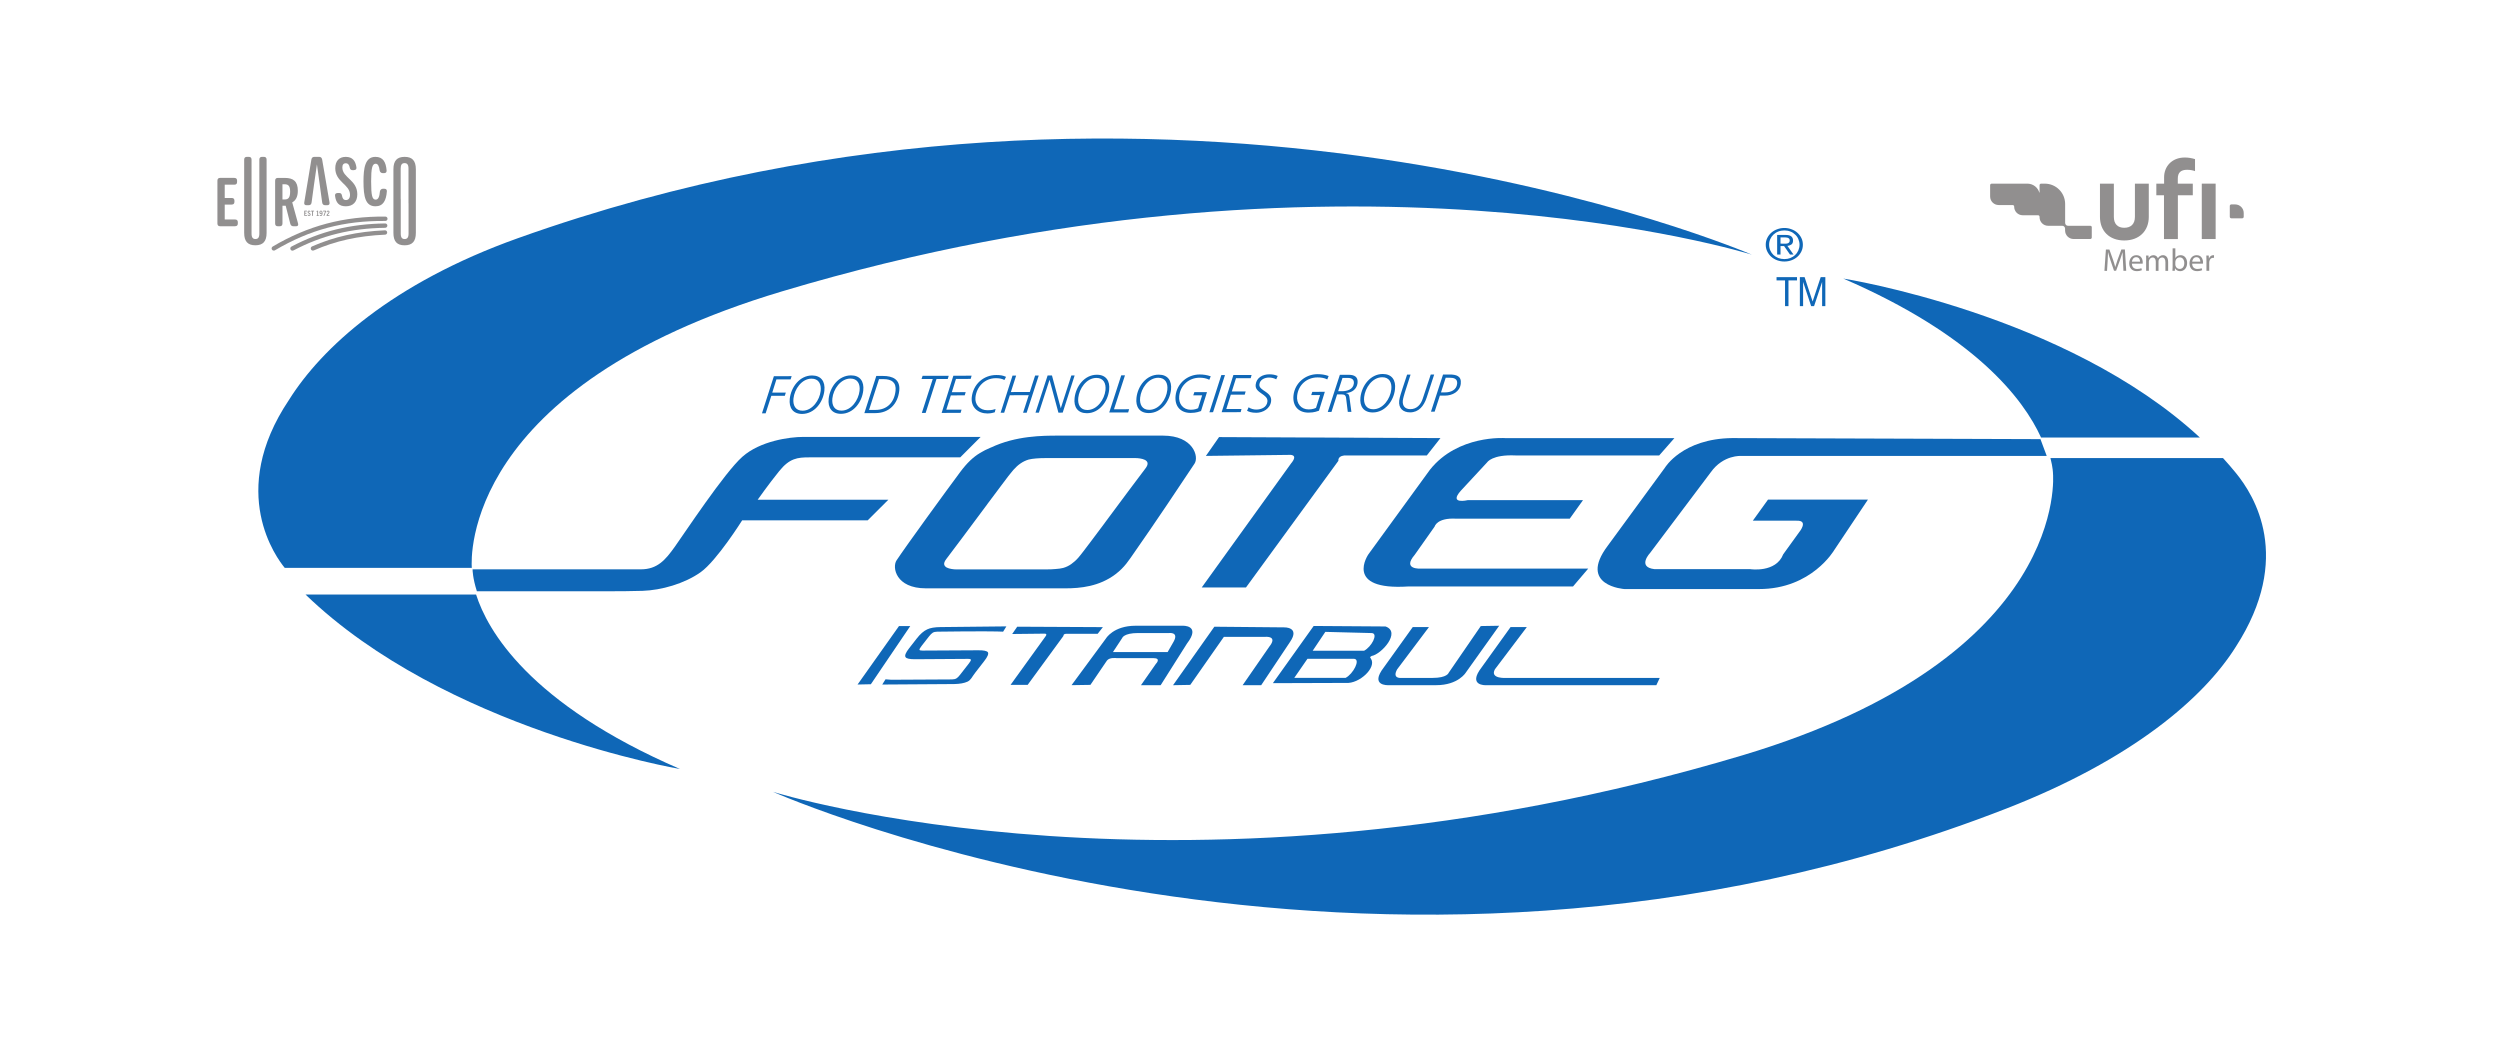 <?xml version="1.0" encoding="utf-8"?>
<!-- Generator: Adobe Illustrator 16.0.0, SVG Export Plug-In . SVG Version: 6.00 Build 0)  -->
<!DOCTYPE svg PUBLIC "-//W3C//DTD SVG 1.1//EN" "http://www.w3.org/Graphics/SVG/1.1/DTD/svg11.dtd">
<svg version="1.1" id="katman_1" xmlns="http://www.w3.org/2000/svg" xmlns:xlink="http://www.w3.org/1999/xlink" x="0px" y="0px"
	 width="195.333px" height="81.667px" viewBox="0 0 195.333 81.667" enable-background="new 0 0 195.333 81.667"
	 xml:space="preserve">
<path fill="#0F67B7" d="M53.128,60.084c0,0-18.347-3.101-29.257-13.632h13.327C38.078,49.222,41.301,54.971,53.128,60.084
	 M61.103,22.765c-24.922,7.458-24.296,20.809-24.24,21.604H22.247c-0.609-0.738-4.512-5.903,0.332-13.123
	c2.548-4.064,8.033-9.118,17.893-12.638c51.118-18.24,96.407,1.29,96.407,1.29S104.56,9.755,61.103,22.765"/>
<path fill="#0F67B7" d="M144.021,21.765c0,0,17.396,2.736,27.862,12.42h-12.408C158.086,31.15,154.303,26.205,144.021,21.765
	 M173.691,35.791c0.351,0.383,0.694,0.779,1.022,1.183c1.418,1.741,4.469,6.591-0.015,13.55c-2.548,4.063-8.144,8.829-17.894,12.635
	c-49.737,19.418-96.408-1.291-96.408-1.291s32.316,10.15,75.776-2.861c25.664-7.687,24.234-22.016,24.234-22.016
	s0-0.438-0.198-1.199H173.691z"/>
<path fill="#0F67B7" d="M45.752,46.195h-8.493c-0.334-1.05-0.334-1.676-0.334-1.676l-0.003-0.035h8.832h4.313
	c1.294,0,1.916-0.725,2.66-1.767c0.749-1.048,3.865-5.772,5.272-7.024c1.403-1.251,3.72-1.555,4.74-1.555h13.883l-1.595,1.597
	H63.238c-0.931,0-1.545,0.068-2.355,1.073c-0.815,1.003-1.684,2.238-1.684,2.238h10.21l-1.612,1.609h-9.809
	c0,0-1.985,3.157-3.241,4.05c-1.257,0.896-3.078,1.412-4.539,1.459C48.744,46.215,45.752,46.195,45.752,46.195"/>
<path fill="#0F67B7" d="M87.155,44.867c-1.265,0.957-2.735,1.102-3.92,1.102H72.347c-2.36,0-2.653-1.645-2.298-2.184
	c0.778-1.174,3.869-5.418,4.97-6.897c1.101-1.48,1.901-1.733,3.361-2.3l-0.968,0.387c1.964-0.94,4.093-0.938,5.278-0.938h8.188
	c2.36,0,2.813,1.648,2.457,2.184c-0.773,1.18-3.364,5.042-4.659,6.877C88.197,43.785,87.881,44.317,87.155,44.867 M83.068,44.375
	c0.229-0.064,0.438-0.165,0.631-0.301c0.196-0.137,0.383-0.305,0.562-0.51c0.067-0.08,0.138-0.164,0.198-0.242l0.188-0.242
	c0.086-0.104,0.296-0.38,0.583-0.768l1.049-1.4l0.067-0.093l0.071-0.097l1.868-2.512c0.572-0.762,1.032-1.375,1.208-1.604
	c0.143-0.185,0.185-0.322,0.169-0.431c-0.019-0.106-0.097-0.18-0.198-0.239c-0.113-0.058-0.253-0.094-0.39-0.116
	c-0.133-0.021-0.266-0.029-0.356-0.029h-0.995h-0.999h-2.511H81.7c-0.286,0-0.536,0.01-0.752,0.029
	c-0.222,0.018-0.413,0.047-0.577,0.086c-0.232,0.071-0.442,0.171-0.634,0.305c-0.198,0.134-0.38,0.303-0.56,0.506
	c-0.071,0.081-0.136,0.166-0.201,0.246l-0.192,0.238c-0.082,0.107-0.291,0.381-0.577,0.767l-1.049,1.401l-0.066,0.095l-0.071,0.093
	l-1.872,2.512c-0.573,0.764-1.029,1.379-1.206,1.602c-0.144,0.184-0.188,0.328-0.17,0.429c0.019,0.109,0.099,0.183,0.197,0.243
	c0.11,0.056,0.25,0.095,0.387,0.115c0.137,0.023,0.265,0.031,0.355,0.031h0.995h0.999h2.515h2.511c0.286,0,0.536-0.008,0.754-0.031
	C82.709,44.446,82.901,44.416,83.068,44.375"/>
<path fill="#0F67B7" d="M95.248,34.151l-1.027,1.471l6.528-0.081c0,0,0.741-0.069,0.127,0.667l-6.983,9.695h3.457l7.223-9.9
	c0,0-0.093-0.463,0.698-0.418h6.211l1.064-1.355L95.248,34.151z"/>
<path fill="#0F67B7" d="M130.827,34.231h-13.226c0,0-3.694-0.275-5.876,2.473l-4.807,6.605c0,0-1.973,2.846,3.124,2.513h12.863
	l1.188-1.396H111.03c0,0-1.52,0.116-0.494-1.077l1.558-2.209c0,0,0.165-0.698,1.682-0.614h8.873l1.037-1.45h-8.995
	c0,0-1.54,0.371-0.549-0.738l2.053-2.213c0,0,0.381-0.625,2.219-0.54h11.225L130.827,34.231z"/>
<path fill="#0F67B7" d="M159.428,34.311l0.489,1.313h-23.865c0,0-1.402-0.107-2.388,1.282l-4.723,6.279c0,0-1.064,1.12,0.326,1.284
	h7.48c0,0,2.011,0.313,2.582-1.161l1.244-1.723c0,0,0.787-0.942-0.207-0.901h-3.413l1.188-1.649h7.808l-2.634,3.943
	c0,0-1.76,3.047-5.869,3.047h-10.525c0,0-3.657-0.246-1.309-3.375l4.479-6.114c0,0,1.357-2.265,5.252-2.307L159.428,34.311z"/>
<path fill="#0F67B7" d="M73.474,48.996l5.159-0.055l-0.256,0.414c-0.21-0.027-2.502-0.033-2.958-0.023l-2.195,0.023
	c-0.146,0.003-0.264,0.029-0.346,0.082c-0.086,0.052-0.18,0.15-0.292,0.289l-0.582,0.746c-0.113,0.146-0.167,0.244-0.164,0.295
	c0.012,0.047,0.087,0.065,0.237,0.065l4.332-0.024c0.441-0.008,0.7,0.048,0.779,0.156c0.071,0.123-0.024,0.357-0.292,0.696
	l-0.7,0.903c-0.265,0.342-0.335,0.57-0.602,0.697c-0.255,0.117-0.599,0.18-1.042,0.187l-5.619,0.038l0.255-0.408
	c0.208,0.029,0.54,0.043,0.996,0.031l4.2-0.023c0.149-0.002,0.266-0.031,0.35-0.084c0.084-0.053,0.18-0.146,0.286-0.287l0.681-0.875
	c0.115-0.142,0.164-0.24,0.158-0.286c-0.002-0.05-0.078-0.075-0.231-0.073l-4.11,0.027c-0.438,0.004-0.696-0.049-0.763-0.164
	c-0.083-0.12,0.01-0.35,0.276-0.69l0.606-0.776c0.265-0.34,0.533-0.576,0.81-0.703C72.692,49.056,73.035,49.001,73.474,48.996"/>
<path fill="#0F67B7" d="M79.479,48.966l-0.394,0.571l2.527-0.028c0,0,0.285-0.027,0.048,0.255l-2.703,3.749h1.336l2.798-3.828
	c0,0-0.036-0.176,0.267-0.164h2.405L86.172,49L79.479,48.966z"/>
<path fill="#0F67B7" d="M91.652,53.537l3.229-4.57l5.441,0.051c0,0,1.287-0.051,0.471,1.141l-2.254,3.38h-1.45l2.118-3.06
	c0,0,0.67-0.77-0.373-0.721h-3.208l-2.627,3.754L91.652,53.537z"/>
<path fill="#0F67B7" d="M92.395,48.891h-3.667c-1.731,0-2.314,0.991-2.314,0.991l-2.691,3.652l1.475-0.023l1.289-1.896
	c0.198-0.27,0.743-0.194,0.743-0.194h2.886c0.646,0,0.201,0.443,0.201,0.443l-1.168,1.671h1.538l2.058-3.255
	C93.869,48.816,92.395,48.891,92.395,48.891z M91.701,50.13l-0.468,0.816h-4.274l0.719-1.091c0,0,0.11-0.394,1.248-0.394h2.43
	C91.354,49.464,92.125,49.361,91.701,50.13z"/>
<path fill="#0F67B7" d="M113.187,52.572l2.511-3.656l1.438-0.024l-2.604,3.653c0,0-0.586,0.99-2.32,0.99h-3.744
	c0,0-1.474,0.077-0.346-1.387l2.26-3.152h1.266l-2.485,3.302c-0.425,0.768,0.343,0.669,0.343,0.669h2.43
	C113.073,52.966,113.187,52.572,113.187,52.572"/>
<path fill="#0F67B7" d="M129.415,53.537h-13.303c0,0-1.479,0.075-0.351-1.389l2.265-3.154h1.271l-2.495,3.301
	c-0.419,0.771,0.899,0.672,0.899,0.672h11.981C129.579,53.191,129.561,53.226,129.415,53.537"/>
<path fill="#0F67B7" d="M107.172,51.253c0.762-0.131,2.326-1.871,1.084-2.305l-5.615-0.039l-3.188,4.469l5.699-0.019
	c1.055,0.09,2.443-1.218,1.955-1.907C107.045,51.338,107,51.357,107.172,51.253z M105.139,52.962h-4.012l1.027-1.486h3.654
	C106.325,51.521,105.729,52.66,105.139,52.962z M106.577,50.846h-4.014l0.989-1.476l3.643,0.094
	C107.706,49.512,107.163,50.544,106.577,50.846z"/>
<polygon fill="#0F67B7" points="139.471,21.909 139.471,23.919 139.739,23.919 139.739,21.909 140.407,21.909 140.407,21.654 
	138.807,21.654 138.807,21.909 "/>
<polygon fill="#0F67B7" points="140.629,21.654 140.629,23.919 140.882,23.919 140.882,22.037 140.887,22.037 141.511,23.919 
	141.739,23.919 142.364,22.037 142.368,22.037 142.368,23.919 142.62,23.919 142.62,21.654 142.257,21.654 141.626,23.558 
	140.999,21.654 "/>
<path fill="#0F67B7" d="M137.963,19.117c0,0.189,0.037,0.367,0.117,0.527c0.079,0.159,0.181,0.302,0.314,0.419
	c0.13,0.115,0.286,0.207,0.459,0.273c0.18,0.063,0.366,0.098,0.564,0.098s0.386-0.035,0.558-0.098
	c0.179-0.066,0.332-0.158,0.46-0.273c0.133-0.117,0.237-0.26,0.314-0.419c0.077-0.161,0.115-0.337,0.115-0.527
	c0-0.184-0.038-0.355-0.115-0.517c-0.077-0.159-0.182-0.295-0.314-0.415c-0.128-0.114-0.279-0.208-0.46-0.271
	c-0.172-0.068-0.359-0.102-0.558-0.102s-0.385,0.035-0.564,0.102c-0.173,0.062-0.329,0.157-0.459,0.271
	c-0.134,0.12-0.235,0.256-0.314,0.415C138,18.761,137.963,18.934,137.963,19.117 M138.227,19.117c0-0.159,0.029-0.301,0.092-0.439
	c0.058-0.134,0.143-0.25,0.248-0.351c0.105-0.1,0.235-0.183,0.378-0.237c0.145-0.057,0.308-0.086,0.474-0.086
	s0.324,0.029,0.467,0.086c0.145,0.054,0.27,0.135,0.373,0.237c0.111,0.1,0.193,0.216,0.25,0.351c0.059,0.138,0.094,0.28,0.094,0.439
	c0,0.162-0.035,0.31-0.094,0.451c-0.057,0.133-0.139,0.253-0.25,0.353c-0.103,0.102-0.229,0.179-0.373,0.239
	c-0.143,0.056-0.303,0.083-0.467,0.083c-0.166,0-0.329-0.028-0.474-0.083c-0.143-0.06-0.272-0.138-0.378-0.239
	c-0.105-0.1-0.19-0.219-0.248-0.353C138.256,19.427,138.227,19.279,138.227,19.117 M138.854,18.356v1.534h0.264v-0.663h0.279
	l0.463,0.663h0.275l-0.48-0.679c0.125-0.011,0.232-0.053,0.316-0.11c0.088-0.066,0.125-0.168,0.125-0.307
	c0-0.148-0.048-0.258-0.146-0.331c-0.09-0.072-0.242-0.107-0.44-0.107L138.854,18.356L138.854,18.356z M139.116,19.035v-0.487h0.347
	c0.046,0,0.09,0.003,0.132,0.013c0.049,0.002,0.086,0.015,0.121,0.033c0.035,0.014,0.061,0.039,0.084,0.068
	c0.027,0.031,0.037,0.07,0.037,0.124c0,0.063-0.017,0.111-0.04,0.144c-0.023,0.032-0.054,0.056-0.096,0.073
	c-0.04,0.02-0.089,0.029-0.14,0.033c-0.053,0.002-0.109,0.002-0.166,0.002L139.116,19.035L139.116,19.035z"/>
<polygon fill="#0F67B7" points="59.535,32.296 59.821,32.296 60.265,30.927 61.321,30.923 61.398,30.676 60.338,30.677 
	60.664,29.642 61.772,29.642 61.854,29.391 60.466,29.392 "/>
<path fill="#0F67B7" d="M61.997,31.131c0.076-0.717,0.636-1.544,1.413-1.546c0.555,0,0.771,0.419,0.713,0.958
	c-0.08,0.714-0.643,1.542-1.412,1.547C62.156,32.091,61.935,31.671,61.997,31.131 M61.706,31.157
	c-0.076,0.709,0.251,1.185,0.968,1.185c0.961-0.007,1.635-0.9,1.738-1.822c0.076-0.708-0.252-1.184-0.966-1.184
	C62.481,29.339,61.809,30.241,61.706,31.157"/>
<path fill="#0F67B7" d="M65.036,31.126c0.076-0.718,0.639-1.545,1.411-1.548c0.555,0,0.774,0.422,0.713,0.961
	c-0.082,0.715-0.639,1.544-1.416,1.544C65.194,32.083,64.975,31.667,65.036,31.126 M64.747,31.15
	c-0.079,0.708,0.252,1.184,0.961,1.183c0.962,0,1.64-0.904,1.741-1.82c0.08-0.709-0.25-1.186-0.961-1.184
	C65.522,29.334,64.846,30.229,64.747,31.15"/>
<path fill="#0F67B7" d="M67.535,32.277h0.875c1.057-0.003,1.735-0.709,1.852-1.745c0.094-0.88-0.502-1.161-1.279-1.158h-0.515
	L67.535,32.277z M68.679,29.625l0.362-0.002c0.623-0.001,1.003,0.261,0.931,0.913c-0.103,0.941-0.691,1.49-1.559,1.492h-0.511
	L68.679,29.625z"/>
<polygon fill="#0F67B7" points="72.002,29.613 72.88,29.611 72.025,32.266 72.323,32.266 73.173,29.611 74.052,29.611 
	74.127,29.361 72.086,29.364 "/>
<polygon fill="#0F67B7" points="73.574,32.262 75.056,32.259 75.126,32.01 73.936,32.01 74.292,30.893 75.378,30.889 75.452,30.64 
	74.369,30.643 74.693,29.608 75.842,29.604 75.915,29.354 74.49,29.356 "/>
<path fill="#0F67B7" d="M78.604,29.446c-0.226-0.111-0.45-0.145-0.761-0.145c-1.001,0-1.802,0.721-1.916,1.733
	c-0.085,0.787,0.484,1.272,1.225,1.272c0.306-0.003,0.453-0.064,0.572-0.093l0.063-0.256c-0.171,0.046-0.268,0.096-0.631,0.096
	c-0.609,0.003-1.004-0.448-0.941-1.014c0.092-0.841,0.74-1.485,1.582-1.491c0.25,0,0.482,0.03,0.68,0.142L78.604,29.446z"/>
<polygon fill="#0F67B7" points="78.18,32.25 78.459,32.25 78.901,30.882 80.379,30.876 79.936,32.247 80.216,32.247 81.16,29.343 
	80.877,29.343 80.461,30.63 78.983,30.631 79.394,29.346 79.111,29.348 "/>
<polygon fill="#0F67B7" points="80.907,32.241 81.172,32.241 82,29.687 82.009,29.687 82.698,32.241 83.032,32.24 83.966,29.335 
	83.709,29.335 82.885,31.889 82.879,31.889 82.194,29.338 81.853,29.339 "/>
<path fill="#0F67B7" d="M84.249,31.076c0.078-0.715,0.636-1.543,1.413-1.548c0.554-0.003,0.77,0.418,0.711,0.963
	c-0.079,0.714-0.64,1.541-1.416,1.545C84.408,32.036,84.186,31.619,84.249,31.076 M83.96,31.102
	c-0.079,0.708,0.25,1.186,0.965,1.184c0.962-0.004,1.638-0.903,1.736-1.822c0.08-0.708-0.25-1.189-0.963-1.184
	C84.733,29.282,84.061,30.181,83.96,31.102"/>
<polygon fill="#0F67B7" points="86.667,32.229 88.146,32.228 88.221,31.974 87.038,31.978 87.899,29.325 87.607,29.325 "/>
<path fill="#0F67B7" d="M89.084,31.063c0.075-0.716,0.636-1.543,1.413-1.548c0.55,0,0.772,0.419,0.708,0.96
	c-0.075,0.716-0.632,1.547-1.413,1.547C89.242,32.025,89.024,31.604,89.084,31.063 M88.795,31.092
	c-0.08,0.705,0.25,1.183,0.962,1.183c0.965-0.002,1.636-0.903,1.738-1.823c0.076-0.706-0.25-1.18-0.962-1.18
	C89.567,29.272,88.892,30.169,88.795,31.092"/>
<path fill="#0F67B7" d="M94.599,29.403c-0.288-0.105-0.581-0.146-0.872-0.145c-0.94,0.005-1.764,0.684-1.875,1.658
	c-0.088,0.815,0.374,1.347,1.177,1.347c0.469,0,0.698-0.119,0.811-0.146l0.465-1.477h-0.987l-0.085,0.248l0.695-0.002l-0.315,1.004
	c-0.101,0.05-0.275,0.125-0.578,0.125c-0.596,0-0.965-0.469-0.901-1.066c0.093-0.852,0.761-1.436,1.598-1.438
	c0.265,0,0.534,0.046,0.755,0.163L94.599,29.403z"/>
<polygon fill="#0F67B7" points="94.494,32.213 94.779,32.207 95.713,29.303 95.429,29.303 "/>
<polygon fill="#0F67B7" points="95.451,32.207 96.937,32.203 97.002,31.954 95.814,31.954 96.168,30.839 97.255,30.836 
	97.326,30.586 96.245,30.589 96.572,29.551 97.719,29.55 97.792,29.299 96.368,29.302 "/>
<path fill="#0F67B7" d="M99.832,29.374c-0.192-0.088-0.412-0.128-0.654-0.128c-0.511,0-1.007,0.25-1.069,0.812
	c-0.076,0.673,0.988,0.721,0.919,1.322c-0.049,0.447-0.482,0.62-0.871,0.621c-0.21,0-0.441-0.066-0.599-0.179l-0.121,0.271
	c0.125,0.073,0.335,0.159,0.717,0.159c0.522,0,1.099-0.32,1.163-0.91c0.085-0.749-0.974-0.798-0.918-1.306
	c0.042-0.391,0.436-0.537,0.751-0.537c0.201-0.001,0.399,0.048,0.565,0.139L99.832,29.374z"/>
<path fill="#0F67B7" d="M103.811,29.379c-0.291-0.107-0.578-0.145-0.871-0.145c-0.941,0.005-1.766,0.685-1.875,1.653
	c-0.09,0.82,0.373,1.354,1.176,1.353c0.472,0,0.7-0.121,0.813-0.149l0.459-1.477l-0.979,0.002l-0.084,0.25h0.691l-0.316,1
	c-0.1,0.046-0.275,0.122-0.579,0.123c-0.593,0-0.966-0.468-0.897-1.067c0.091-0.852,0.762-1.434,1.594-1.434
	c0.264-0.001,0.538,0.038,0.76,0.158L103.811,29.379z"/>
<path fill="#0F67B7" d="M104.891,29.531l0.418-0.002c0.293,0,0.509,0.109,0.471,0.438c-0.052,0.465-0.539,0.601-0.922,0.601h-0.303
	L104.891,29.531z M103.743,32.186h0.288l0.442-1.371h0.336c0.232,0,0.34,0.057,0.367,0.292l0.131,1.075h0.283l-0.15-1.113
	c-0.023-0.158-0.036-0.311-0.273-0.351v-0.011c0.463-0.018,0.848-0.304,0.903-0.778c0.056-0.5-0.262-0.649-0.724-0.646l-0.658,0
	L103.743,32.186z"/>
<path fill="#0F67B7" d="M106.584,31.02c0.078-0.714,0.637-1.544,1.416-1.544c0.547-0.004,0.77,0.417,0.707,0.956
	c-0.08,0.72-0.637,1.543-1.414,1.544C106.745,31.976,106.527,31.561,106.584,31.02 M106.297,31.044
	c-0.081,0.707,0.249,1.184,0.965,1.183c0.958-0.002,1.639-0.902,1.734-1.821c0.08-0.706-0.246-1.186-0.959-1.186
	C107.071,29.227,106.399,30.127,106.297,31.044"/>
<path fill="#0F67B7" d="M112.057,29.266h-0.269l-0.629,1.893c-0.146,0.453-0.468,0.81-0.961,0.81c-0.409,0-0.636-0.25-0.591-0.675
	c0.02-0.174,0.102-0.439,0.152-0.611l0.453-1.412h-0.271l-0.345,1.042c-0.089,0.27-0.243,0.732-0.272,0.993
	c-0.066,0.595,0.299,0.914,0.852,0.914c0.672-0.002,1.077-0.494,1.295-1.158L112.057,29.266z"/>
<path fill="#0F67B7" d="M111.806,32.167h0.286l0.411-1.257l0.405,0c0.566,0,1.158-0.304,1.227-0.926
	c0.069-0.61-0.354-0.726-0.896-0.722h-0.489L111.806,32.167z M112.957,29.512h0.303c0.336-0.001,0.632,0.076,0.591,0.474
	c-0.055,0.496-0.5,0.672-0.94,0.672l-0.322,0.001L112.957,29.512z"/>
<polygon fill="#0F67B7" points="67.004,53.484 70.241,48.916 71.122,48.916 68.043,53.461 "/>
<g opacity="0.5">
	<g>
		<path fill="#231F20" d="M165.875,20.428c-0.015-0.232-0.029-0.514-0.029-0.718h-0.003c-0.058,0.192-0.126,0.402-0.21,0.633
			l-0.295,0.809h-0.164l-0.27-0.794c-0.081-0.238-0.145-0.449-0.191-0.645h-0.006c-0.003,0.206-0.018,0.483-0.032,0.736
			l-0.046,0.714h-0.203l0.115-1.667h0.273L165.1,20.3c0.071,0.205,0.125,0.388,0.169,0.562h0.003
			c0.047-0.168,0.105-0.352,0.18-0.562l0.297-0.806h0.276l0.103,1.667h-0.217L165.875,20.428z"/>
		<path fill="#231F20" d="M166.572,20.6c0.006,0.294,0.19,0.416,0.411,0.416c0.156,0,0.252-0.028,0.33-0.061l0.039,0.155
			c-0.074,0.035-0.211,0.076-0.402,0.076c-0.363,0-0.586-0.245-0.586-0.606c0-0.361,0.212-0.642,0.56-0.642
			c0.394,0,0.494,0.341,0.494,0.562c0,0.044-0.002,0.078-0.007,0.101H166.572z M167.209,20.446c0.002-0.136-0.057-0.352-0.303-0.352
			c-0.221,0-0.314,0.201-0.334,0.352H167.209z"/>
		<path fill="#231F20" d="M167.69,20.288c0-0.126-0.004-0.225-0.01-0.323h0.189l0.012,0.195h0.008
			c0.065-0.114,0.176-0.221,0.378-0.221c0.159,0,0.283,0.1,0.336,0.24h0.005c0.039-0.07,0.088-0.119,0.137-0.156
			c0.072-0.054,0.147-0.084,0.264-0.084c0.159,0,0.394,0.105,0.394,0.52v0.702h-0.212v-0.674c0-0.233-0.088-0.369-0.261-0.369
			c-0.126,0-0.222,0.092-0.263,0.194c-0.008,0.034-0.015,0.07-0.015,0.11v0.739h-0.214v-0.716c0-0.191-0.084-0.327-0.253-0.327
			c-0.13,0-0.231,0.107-0.266,0.218c-0.015,0.028-0.021,0.069-0.021,0.105v0.719h-0.212v-0.872H167.69z"/>
		<path fill="#231F20" d="M169.754,19.404h0.213v0.752h0.005c0.078-0.135,0.216-0.218,0.409-0.218c0.299,0,0.506,0.248,0.506,0.608
			c0,0.428-0.271,0.642-0.541,0.642c-0.172,0-0.309-0.068-0.402-0.223h-0.006l-0.012,0.194h-0.188
			c0.005-0.082,0.016-0.202,0.016-0.309V19.404L169.754,19.404z M169.965,20.68c0,0.029,0.005,0.055,0.013,0.079
			c0.038,0.15,0.165,0.253,0.327,0.253c0.229,0,0.361-0.186,0.361-0.459c0-0.24-0.125-0.445-0.358-0.445
			c-0.147,0-0.286,0.104-0.329,0.267c-0.009,0.026-0.014,0.057-0.014,0.093V20.68L169.965,20.68z"/>
		<path fill="#231F20" d="M171.281,20.6c0.003,0.294,0.191,0.416,0.411,0.416c0.156,0,0.253-0.028,0.328-0.061l0.043,0.155
			c-0.08,0.035-0.211,0.076-0.401,0.076c-0.371,0-0.589-0.245-0.589-0.606c0-0.361,0.211-0.642,0.56-0.642
			c0.392,0,0.495,0.341,0.495,0.562c0,0.044-0.004,0.078-0.009,0.101H171.281z M171.918,20.446c0.002-0.136-0.057-0.352-0.304-0.352
			c-0.224,0-0.315,0.201-0.333,0.352H171.918z"/>
		<path fill="#231F20" d="M172.397,20.337c0-0.141-0.003-0.262-0.01-0.373h0.189l0.011,0.237h0.009
			c0.053-0.16,0.186-0.264,0.334-0.264c0.022,0,0.037,0.002,0.058,0.005v0.206c-0.022-0.005-0.044-0.005-0.073-0.005
			c-0.152,0-0.262,0.114-0.291,0.278c-0.004,0.027-0.01,0.065-0.01,0.1v0.637h-0.217V20.337L172.397,20.337z"/>
	</g>
	<g>
		<path fill="#231F20" d="M163.324,17.642h-1.747c-0.121,0-0.221-0.1-0.221-0.223v-1.481c0-0.877-0.711-1.589-1.59-1.589h-0.289
			c-0.064,0-0.119,0.053-0.119,0.119v0.571c0,0.015-0.02,0.018-0.021,0.002c-0.113-0.387-0.465-0.671-0.885-0.691h-2.841
			c-0.063,0-0.116,0.054-0.116,0.118v0.884c0,0.369,0.297,0.668,0.667,0.668h1.095c0.064,0,0.116,0.052,0.116,0.117v0.012
			c0,0.368,0.298,0.669,0.666,0.669h1.202c0.066,0,0.117,0.053,0.117,0.116v0.04c0,0.369,0.299,0.667,0.666,0.667h1.106
			c0.122,0,0.222,0.1,0.222,0.223v0.145c0,0.368,0.299,0.666,0.666,0.666h1.303c0.065,0,0.117-0.054,0.117-0.118v-0.798
			C163.444,17.695,163.39,17.642,163.324,17.642"/>
		<path fill="#231F20" d="M164.077,16.955v-2.604h1.086v2.604c0,0.544,0.299,0.842,0.811,0.842c0.521,0,0.834-0.298,0.834-0.849
			v-2.597h1.084v2.597c0,1.079-0.732,1.841-1.916,1.841C164.786,18.788,164.077,18.024,164.077,16.955"/>
		<path fill="#231F20" d="M170.889,13.266c0.229,0,0.463,0.046,0.615,0.103v-0.937c-0.26-0.077-0.512-0.125-0.795-0.125
			c-1.031,0-1.621,0.716-1.621,1.542v0.502h-0.607v0.906h0.598v3.421h1.086v-3.421h1.166v-0.906h-1.172v-0.4
			C170.159,13.47,170.409,13.266,170.889,13.266"/>
		<rect x="172.032" y="14.348" fill="#231F20" width="1.083" height="4.329"/>
		<path fill="#231F20" d="M174.221,16.938v-0.847c0-0.066,0.055-0.119,0.119-0.119h0.303c0.366,0,0.666,0.299,0.666,0.668v0.298
			c0,0.067-0.055,0.12-0.121,0.12h-0.848C174.274,17.057,174.221,17.005,174.221,16.938"/>
	</g>
</g>
<g opacity="0.5">
	<g>
		<path fill="#231F20" d="M18.365,17.148h-0.806v-1.164h0.543c0.168,0,0.215-0.1,0.215-0.216v-0.084
			c0-0.116-0.046-0.216-0.215-0.216h-0.543v-1.037h0.75c0.168,0,0.215-0.099,0.215-0.215v-0.1c0-0.116-0.046-0.216-0.215-0.216
			h-1.107c-0.116,0-0.215,0.047-0.215,0.216v3.346c0,0.169,0.1,0.215,0.215,0.215h1.164c0.168,0,0.216-0.1,0.216-0.215v-0.099
			C18.58,17.248,18.533,17.148,18.365,17.148"/>
		<path fill="#231F20" d="M20.615,12.256h-0.137c-0.116,0-0.215,0.047-0.215,0.215v5.779c0,0.316-0.11,0.426-0.304,0.426
			s-0.305-0.11-0.305-0.426v-5.779c0-0.169-0.101-0.215-0.216-0.215h-0.144c-0.116,0-0.216,0.047-0.216,0.215v5.726
			c0,0.669,0.285,0.968,0.874,0.968c0.594,0,0.878-0.302,0.878-0.968v-5.725C20.831,12.303,20.731,12.256,20.615,12.256"/>
		<path fill="#231F20" d="M31.617,12.256c-0.595,0-0.878,0.3-0.878,0.968v2.348v0.28v2.347c0,0.669,0.283,0.968,0.873,0.968
			c0.595,0,0.88-0.301,0.88-0.968v-2.347v-0.28v-2.348C32.491,12.556,32.206,12.256,31.617,12.256 M31.922,18.251
			c0,0.316-0.111,0.426-0.306,0.426c-0.196,0-0.304-0.11-0.304-0.426v-2.679c0-0.022-0.003-0.042-0.006-0.062v-2.339
			c0-0.315,0.11-0.426,0.305-0.426c0.196,0,0.306,0.111,0.306,0.426v2.681c0,0.021,0,0.042,0.005,0.06V18.251z"/>
		<path fill="#231F20" d="M22.833,15.811c0.27-0.142,0.437-0.432,0.437-0.906c0-0.737-0.348-1.004-1.017-1.004h-0.54
			c-0.116,0-0.216,0.047-0.216,0.216v3.346c0,0.169,0.1,0.215,0.216,0.215h0.142c0.115,0,0.215-0.047,0.215-0.215v-1.389h0.252
			l0.354,1.395c0.042,0.168,0.142,0.21,0.267,0.21h0.19c0.111,0,0.2-0.057,0.157-0.21L22.833,15.811z M22.249,15.585h-0.18v-1.189
			h0.126c0.273,0,0.474,0.052,0.474,0.574C22.669,15.433,22.533,15.585,22.249,15.585"/>
		<path fill="#231F20" d="M25.171,12.466c-0.032-0.172-0.131-0.21-0.253-0.21h-0.336c-0.121,0-0.227,0.038-0.253,0.21l-0.558,3.358
			c-0.026,0.163,0.068,0.21,0.179,0.21h0.152c0.122,0,0.223-0.042,0.244-0.216l0.169-1.243h-0.001l0.248-1.731l0.241,1.731h-0.001
			l0.17,1.243c0.02,0.174,0.126,0.216,0.248,0.216h0.148c0.111,0,0.206-0.047,0.179-0.21L25.171,12.466z"/>
		<path fill="#231F20" d="M26.749,13.088c0-0.207,0.079-0.331,0.273-0.331c0.174,0,0.268,0.131,0.305,0.341
			c0.027,0.121,0.079,0.21,0.264,0.2l0.074-0.006c0.168-0.01,0.2-0.109,0.183-0.225c-0.074-0.485-0.295-0.81-0.836-0.81
			c-0.532,0-0.816,0.347-0.816,0.885c0,1.09,1.152,1.257,1.152,2.084c0,0.252-0.115,0.405-0.315,0.405
			c-0.184,0-0.272-0.11-0.315-0.353c-0.021-0.121-0.078-0.211-0.253-0.2l-0.1,0.005c-0.169,0.011-0.199,0.11-0.185,0.227
			c0.069,0.531,0.304,0.809,0.842,0.809c0.569,0,0.896-0.358,0.896-0.942C27.916,14.056,26.749,13.894,26.749,13.088"/>
		<path fill="#231F20" d="M30.025,14.746h-0.106c-0.121,0-0.22,0.094-0.235,0.215c-0.032,0.405-0.126,0.637-0.333,0.637
			c-0.268,0-0.353-0.304-0.353-1.421c0-1.027,0.084-1.384,0.353-1.384c0.173,0,0.272,0.185,0.311,0.521
			c0.016,0.12,0.116,0.215,0.243,0.215h0.1c0.168,0,0.21-0.101,0.201-0.215c-0.054-0.632-0.264-1.058-0.875-1.058
			c-0.81,0-0.931,0.885-0.931,1.92c0,1.232,0.162,1.942,0.942,1.942c0.604,0,0.831-0.464,0.884-1.159
			C30.236,14.846,30.193,14.746,30.025,14.746"/>
		<path fill="#231F20" d="M23.774,16.482c0-0.018,0.008-0.021,0.021-0.021h0.166c0.018,0,0.021,0.01,0.021,0.021V16.5
			c0,0.013-0.003,0.022-0.021,0.022H23.84v0.107h0.085c0.018,0,0.021,0.01,0.021,0.021v0.016c0,0.012-0.003,0.021-0.021,0.021H23.84
			v0.121h0.128c0.018,0,0.021,0.009,0.021,0.021v0.018c0,0.012-0.003,0.021-0.021,0.021h-0.173c-0.013,0-0.021-0.003-0.021-0.021
			V16.482z"/>
		<path fill="#231F20" d="M24.048,16.763l0.023-0.002c0.013-0.002,0.02,0.005,0.024,0.018c0.009,0.028,0.024,0.041,0.054,0.041
			c0.031,0,0.053-0.018,0.053-0.049c0-0.09-0.166-0.079-0.166-0.21c0-0.063,0.041-0.104,0.109-0.104
			c0.062,0,0.094,0.032,0.108,0.081c0.003,0.011,0.001,0.022-0.016,0.025l-0.02,0.003c-0.013,0.003-0.02-0.004-0.025-0.018
			c-0.008-0.022-0.023-0.036-0.048-0.036c-0.029,0-0.047,0.016-0.047,0.042c0,0.086,0.168,0.075,0.168,0.208
			c0,0.071-0.047,0.111-0.12,0.111c-0.064,0-0.1-0.027-0.114-0.087C24.03,16.777,24.032,16.766,24.048,16.763"/>
		<path fill="#231F20" d="M24.389,16.524h-0.062c-0.018,0-0.021-0.011-0.021-0.023v-0.018c0-0.011,0.004-0.022,0.021-0.022h0.191
			c0.018,0,0.022,0.011,0.022,0.022v0.018c0,0.013-0.004,0.023-0.022,0.023h-0.062v0.325c0,0.018-0.01,0.021-0.021,0.021H24.41
			c-0.012,0-0.021-0.003-0.021-0.021V16.524z"/>
		<path fill="#231F20" d="M24.731,16.837c0-0.011,0.003-0.021,0.022-0.021h0.034v-0.289l-0.044,0.006
			c-0.018,0.003-0.021-0.006-0.021-0.018v-0.011c0-0.012,0.008-0.016,0.02-0.021l0.043-0.014c0.011-0.006,0.02-0.008,0.034-0.008
			h0.013c0.012,0,0.021,0.004,0.021,0.022v0.333h0.035c0.018,0,0.021,0.01,0.021,0.021v0.012c0,0.012-0.003,0.021-0.021,0.021
			h-0.133c-0.019,0-0.022-0.009-0.022-0.021L24.731,16.837L24.731,16.837z"/>
		<path fill="#231F20" d="M24.985,16.797l0.014-0.008c0.017-0.007,0.02,0,0.028,0.009c0.011,0.015,0.025,0.021,0.041,0.021
			c0.048,0,0.067-0.052,0.069-0.136h-0.001c-0.024,0.03-0.054,0.037-0.077,0.037c-0.063,0-0.098-0.045-0.098-0.125
			c0-0.087,0.047-0.138,0.117-0.138c0.085,0,0.123,0.071,0.123,0.189c0,0.134-0.035,0.23-0.132,0.23
			c-0.041,0-0.071-0.014-0.091-0.048C24.972,16.815,24.97,16.804,24.985,16.797 M25.135,16.62c0-0.072-0.019-0.109-0.057-0.109
			c-0.035,0-0.054,0.028-0.054,0.08c0,0.047,0.019,0.074,0.054,0.074C25.102,16.665,25.126,16.645,25.135,16.62"/>
		<path fill="#231F20" d="M25.404,16.524h-0.14c-0.018,0-0.022-0.011-0.022-0.023v-0.018c0-0.011,0.003-0.022,0.022-0.022h0.186
			c0.013,0,0.022,0.004,0.022,0.022V16.5c0,0.013-0.004,0.019-0.008,0.033l-0.117,0.32c-0.004,0.012-0.01,0.02-0.022,0.02h-0.033
			c-0.011,0-0.02-0.005-0.014-0.02L25.404,16.524z"/>
		<path fill="#231F20" d="M25.569,16.727c0.047-0.053,0.107-0.095,0.107-0.158c0-0.036-0.016-0.057-0.047-0.057
			c-0.024,0-0.041,0.016-0.049,0.048c-0.001,0.012-0.003,0.021-0.022,0.019H25.54c-0.018-0.001-0.02-0.015-0.018-0.025
			c0.011-0.063,0.047-0.097,0.111-0.097c0.074,0,0.109,0.042,0.109,0.111c0,0.083-0.079,0.141-0.122,0.19
			c-0.016,0.021-0.03,0.039-0.031,0.056h0.132c0.018,0,0.021,0.01,0.021,0.021v0.015c0,0.012-0.003,0.021-0.021,0.021h-0.182
			c-0.015,0-0.024-0.007-0.024-0.033C25.515,16.797,25.542,16.761,25.569,16.727"/>
		<path fill="#231F20" d="M21.393,19.581c-0.058,0-0.116-0.029-0.147-0.084c-0.048-0.081-0.021-0.186,0.06-0.234
			c2.753-1.627,5.549-2.37,8.803-2.341c0.095,0.001,0.17,0.078,0.17,0.173c-0.001,0.094-0.077,0.168-0.172,0.169
			c-3.232-0.031-5.894,0.678-8.626,2.293C21.453,19.575,21.423,19.581,21.393,19.581"/>
		<path fill="#231F20" d="M22.854,19.586c-0.062,0-0.121-0.033-0.152-0.091c-0.045-0.083-0.012-0.187,0.071-0.23
			c2.265-1.195,4.591-1.769,7.32-1.807c0.095-0.002,0.171,0.075,0.173,0.168c0,0.095-0.075,0.171-0.169,0.174
			c-2.672,0.035-4.948,0.597-7.165,1.767C22.906,19.58,22.878,19.586,22.854,19.586"/>
		<path fill="#231F20" d="M24.449,19.581c-0.066,0-0.128-0.038-0.156-0.102c-0.038-0.086,0.001-0.188,0.087-0.225
			c1.731-0.763,3.54-1.164,5.693-1.259c0.095-0.004,0.175,0.068,0.179,0.163c0.004,0.095-0.07,0.175-0.163,0.178
			c-2.11,0.093-3.88,0.486-5.571,1.231C24.496,19.577,24.473,19.581,24.449,19.581"/>
	</g>
</g>
</svg>
